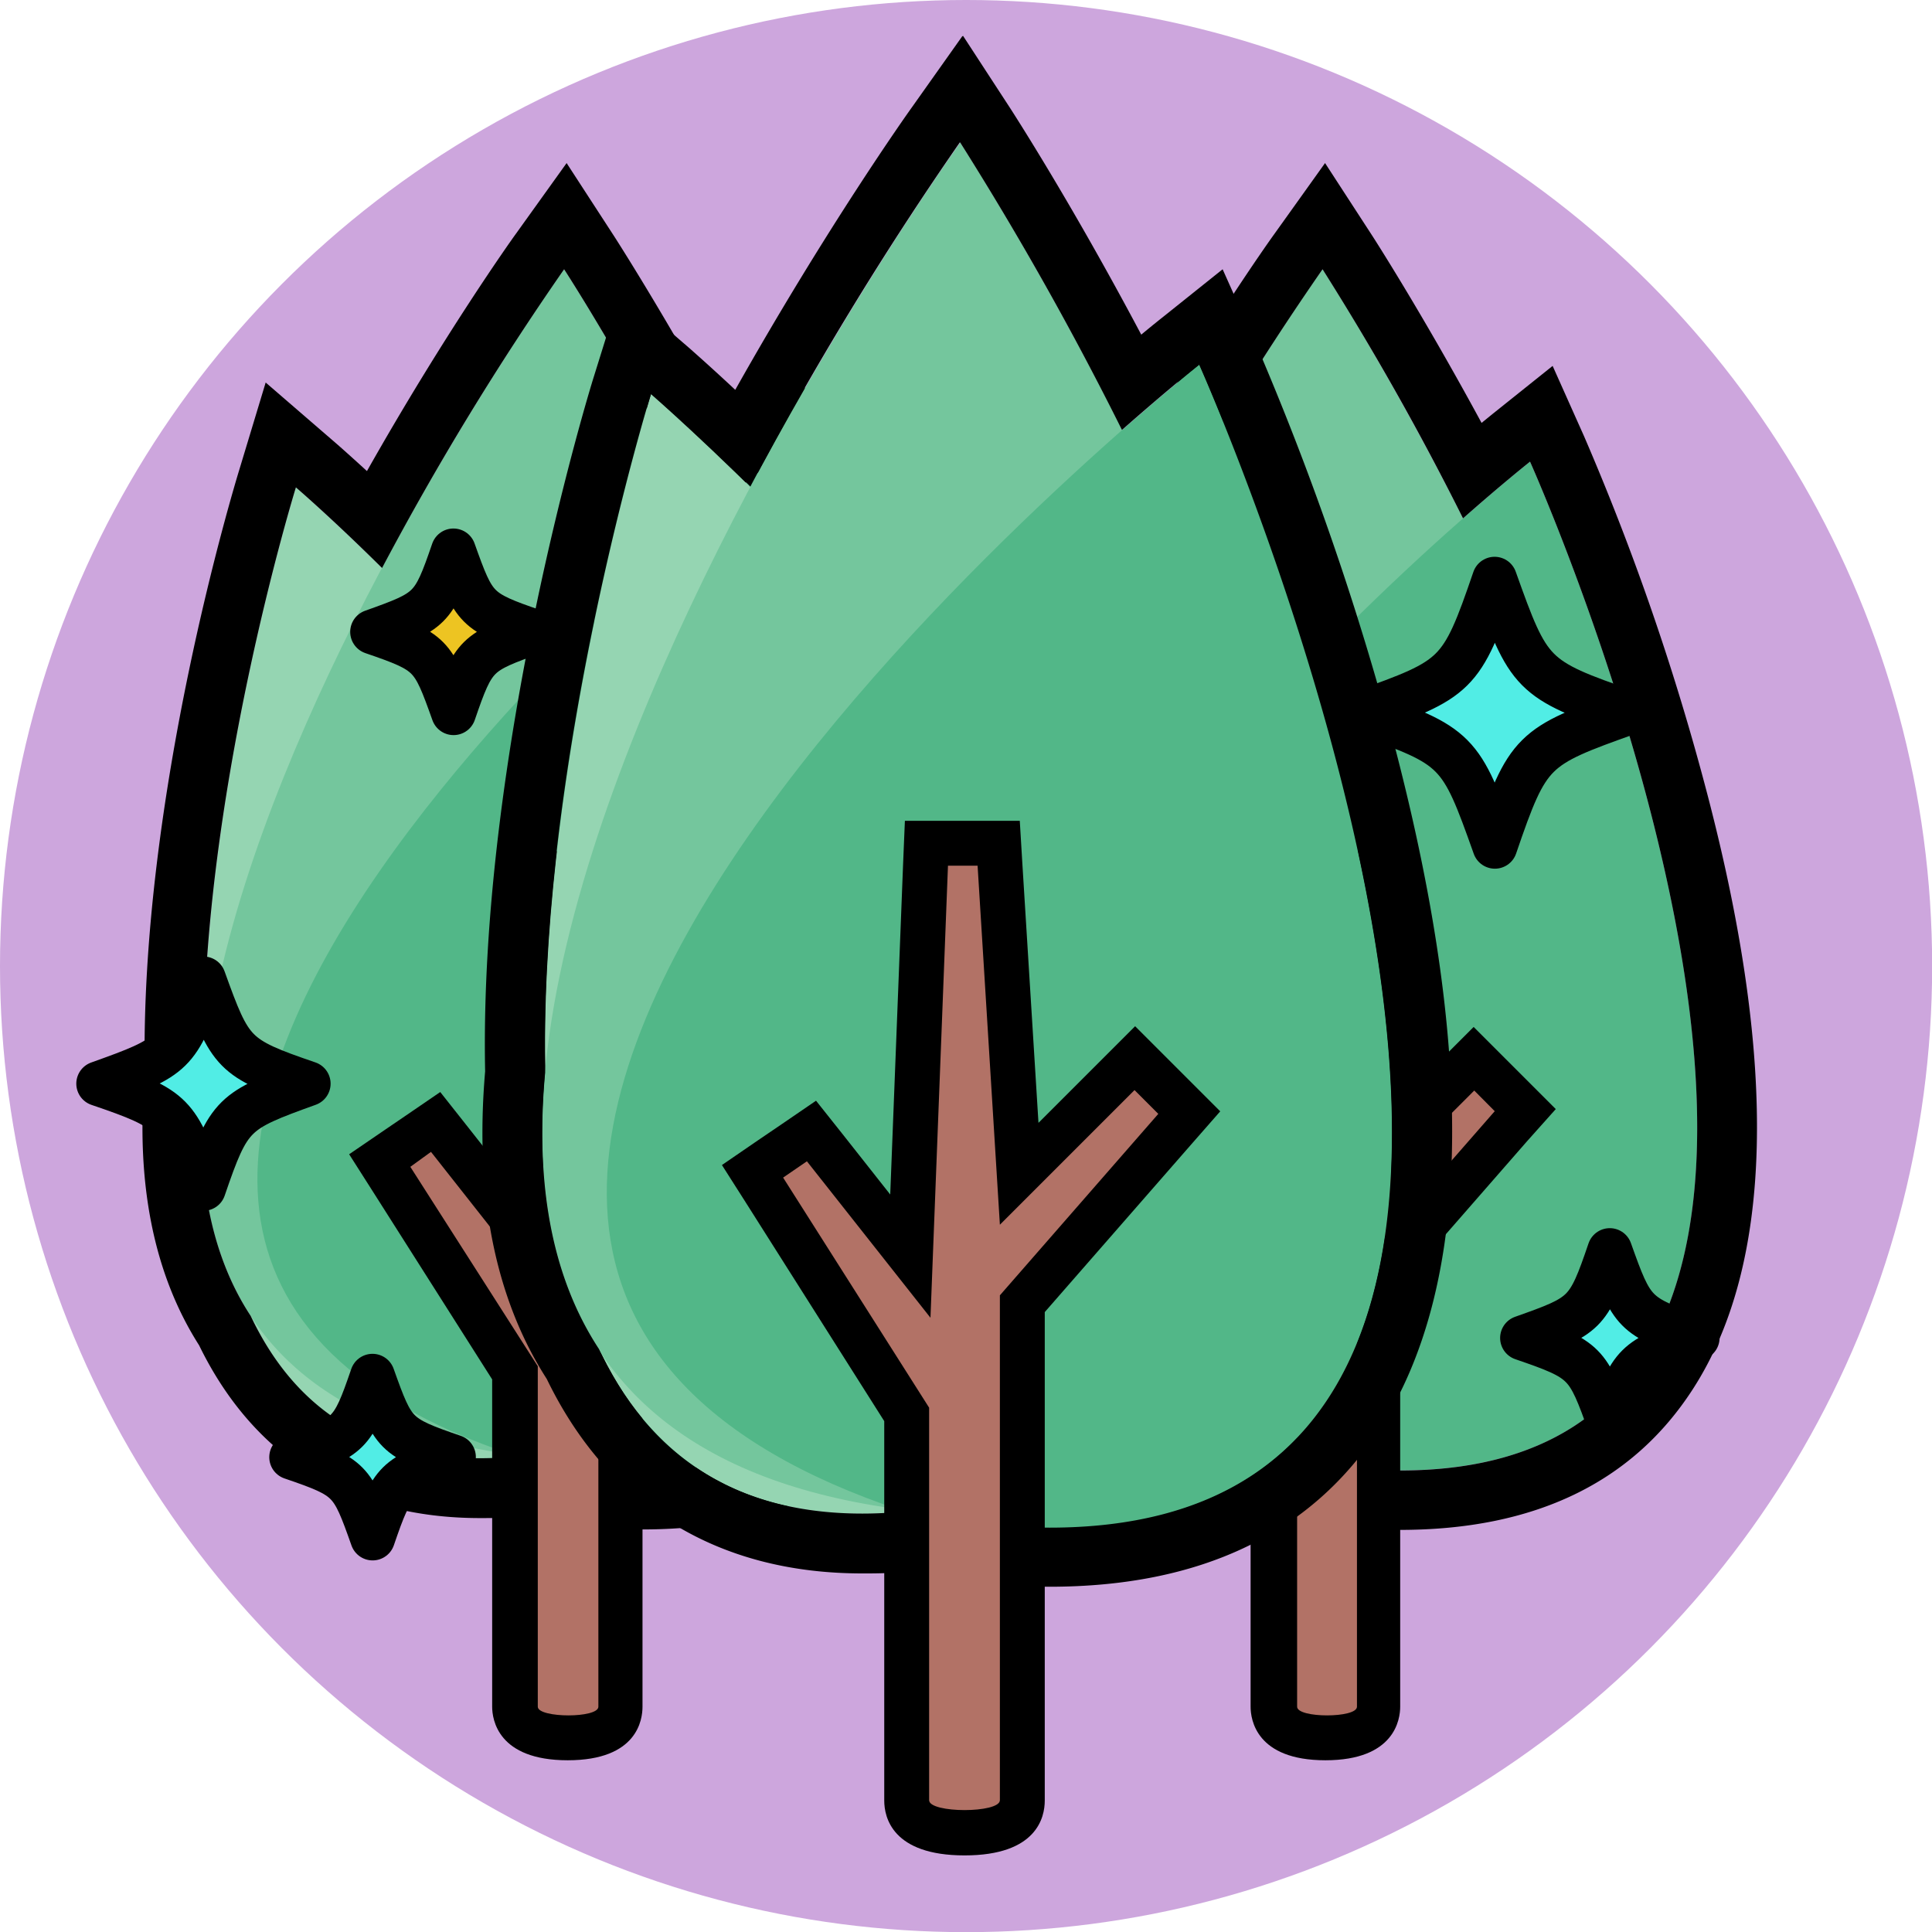 <svg xmlns="http://www.w3.org/2000/svg" viewBox="0 0 129.15 129.15"><defs><style>.cls-1{fill:#cda6dd;}.cls-2{fill:#95d5b2;}.cls-3{fill:#74c69d;}.cls-4{fill:#52b788;}.cls-5{fill:#b27266;}.cls-6{fill:#edc422;}.cls-6,.cls-7{stroke:#000;stroke-linecap:round;stroke-linejoin:round;stroke-width:3px;}.cls-7{fill:#51ede5;}</style></defs><g id="Layer_2" data-name="Layer 2"><g id="씨앗"><circle class="cls-1" cx="64.58" cy="64.58" r="64.58"/><path class="cls-2" d="M19.78,32.57S-2.4,104.28,37.38,97L39,96.51h0C76.4,81.62,19.78,32.57,19.78,32.57Z"/><path class="cls-3" d="M37.71,18S-15,91.55,35,97.32l2.08,0h0C86.94,93.68,37.71,18,37.71,18Z"/><path class="cls-4" d="M51.58,30.86S-12.53,81.68,34.36,97.28l2,.47h0C85,105.37,51.58,30.86,51.58,30.86Z"/><path d="M37.71,18S42.2,24.9,47.1,34.65c2.71-2.4,4.48-3.79,4.48-3.79s30.2,67.44-8.7,67.44a42.47,42.47,0,0,1-6.53-.55l-1.69-.4c-.92.09-1.79.13-2.63.13-7.8,0-12.55-3.77-15.27-9.51-2.88-4.38-3.68-10-3.13-16-.41-18.18,6.15-39.39,6.15-39.39s2.34,2,5.76,5.39A194.44,194.44,0,0,1,37.71,18m.16-7.09-3.42,4.77c-.22.3-4.75,6.66-9.92,15.81-1.3-1.19-2.08-1.87-2.14-1.92l-4.63-4L16,31.39c-.27.89-6.69,21.88-6.32,40.43-.62,7.27.6,13.36,3.63,18.11,3.68,7.56,10.16,11.55,18.77,11.55.75,0,1.54,0,2.33-.09l1.07.25.15,0,.15,0a46,46,0,0,0,7.15.6c8.95,0,15.53-3.16,19.57-9.39,5.37-8.29,5.71-21.65,1-39.72a170.16,170.16,0,0,0-8.26-24l-2.11-4.7-4,3.2-.76.61C44.4,21,41.22,16.05,41.06,15.8l-3.19-4.91Z"/><path class="cls-5" d="M38,116.17c-3.09,0-3.55-1.3-3.55-2.08V91.77l-9-14.19L29.12,75l5.51,7,.92-23.59h4.57l1.17,18.92,6.55-6.55,3.43,3.43L41.5,85.38v28.71C41.5,114.87,41,116.17,38,116.17Z"/><path d="M38.71,59.91,40,80.74l7.84-7.84,1.38,1.38L40,84.82v29.27c0,.39-1,.58-2,.58s-2.05-.19-2.05-.58V91.33L27.43,78l1.38-1L36,86.12l1-26.21h1.72m2.82-3H34.11L34,59.8l-.71,18.09-2.13-2.7L29.43,73l-2.31,1.58-1.38.94-2.4,1.64,1.56,2.45,8,12.6v21.88c0,.84.37,3.58,5.05,3.58s5-2.74,5-3.58V86l8.48-9.7,1.84-2.11-2-2L50,70.78l-2.12-2.12-2.12,2.12-3.13,3.13L41.7,59.73l-.17-2.82Z"/><path class="cls-2" d="M70.48,32.57S48.3,104.28,88.09,97l1.6-.46h0C127.1,81.62,70.48,32.57,70.48,32.57Z"/><path class="cls-3" d="M88.41,18S35.74,91.55,85.67,97.32l2.08,0h0C137.64,93.68,88.41,18,88.41,18Z"/><path class="cls-4" d="M102.28,30.86S38.18,81.68,85.07,97.28l2,.47h0C135.65,105.37,102.28,30.86,102.28,30.86Z"/><path d="M88.41,18A190.33,190.33,0,0,1,97.8,34.65c2.72-2.4,4.48-3.79,4.48-3.79s30.2,67.44-8.7,67.44a42.25,42.25,0,0,1-6.52-.55l-1.7-.4c-.91.09-1.79.13-2.63.13-7.8,0-12.55-3.77-15.27-9.51-2.88-4.38-3.67-10-3.12-16-.42-18.18,6.14-39.39,6.14-39.39s2.34,2,5.76,5.39A196.56,196.56,0,0,1,88.41,18m.16-7.09-3.41,4.77c-.22.3-4.75,6.66-9.93,15.81-1.29-1.19-2.07-1.87-2.13-1.92l-4.63-4-1.81,5.85c-.28.89-6.69,21.88-6.33,40.43-.62,7.27.6,13.36,3.64,18.11,3.67,7.56,10.16,11.55,18.76,11.55q1.14,0,2.34-.09l1.07.25.15,0,.15,0a45.84,45.84,0,0,0,7.14.6c9,0,15.54-3.16,19.57-9.39,5.37-8.29,5.72-21.65,1-39.72a167.27,167.27,0,0,0-8.26-24l-2.1-4.7-4,3.2-.75.61C95.1,21,91.92,16.05,91.76,15.8l-3.19-4.91Z"/><path class="cls-5" d="M88.66,116.17c-3.09,0-3.55-1.3-3.55-2.08V91.77l-9-14.19L79.82,75l5.52,7,.92-23.59h4.56L92,77.33l6.55-6.55L102,74.21,92.21,85.38v28.71C92.21,114.87,91.75,116.17,88.66,116.17Z"/><path d="M89.41,59.91l1.3,20.83,7.84-7.84,1.37,1.38L90.71,84.82v29.27c0,.39-1,.58-2,.58s-2-.19-2-.58V91.33L78.14,78l1.38-1,7.16,9.07,1-26.21h1.71m2.82-3H84.81L84.7,59.8,84,77.89l-2.13-2.7L80.13,73l-2.31,1.58-1.38.94-2.39,1.64,1.55,2.45,8,12.6v21.88c0,.84.36,3.58,5,3.58s5-2.74,5-3.58V86l8.47-9.7L104,74.14l-2-2-1.37-1.37-2.12-2.12-2.12,2.12-3.14,3.13-.88-14.18-.18-2.82Z"/><path class="cls-2" d="M43.52,26.35S18,109,63.82,100.6l1.85-.53v0C108.8,82.9,43.52,26.35,43.52,26.35Z"/><path class="cls-3" d="M64.19,9.53S3.47,94.35,61,101l2.4,0v0C121,96.8,64.19,9.53,64.19,9.53Z"/><path class="cls-4" d="M80.18,24.37S6.28,83,60.34,101l2.29.54h0C118.66,110.28,80.18,24.37,80.18,24.37Z"/><path d="M64.19,9.53A218.5,218.5,0,0,1,75,28.74c3.13-2.76,5.16-4.37,5.16-4.37s34.82,77.75-10,77.75a48.42,48.42,0,0,1-7.52-.63l-2-.46c-1.06.1-2.07.15-3,.15-9,0-14.47-4.35-17.6-11-3.32-5.06-4.24-11.47-3.6-18.46-.48-21,7.08-45.41,7.08-45.41s2.7,2.34,6.64,6.21a226.64,226.64,0,0,1,14-23m.16-7.09L60.94,7.2c-.26.36-5.68,8-11.79,18.86-1.82-1.7-2.94-2.67-3-2.73l-4.63-4L39.7,25.17c-.32,1-7.7,25.15-7.27,46.45-.71,8.27.67,15.19,4.12,20.56,4.12,8.51,11.41,13,21.09,13,.89,0,1.81,0,2.74-.11l1.33.32.15,0,.15,0a51.92,51.92,0,0,0,8.14.68c10.1,0,17.52-3.54,22.06-10.54,6.09-9.4,6.46-24.65,1.11-45.31a192.63,192.63,0,0,0-9.49-27.53L81.73,18l-4,3.2s-.56.44-1.44,1.17c-4.69-8.85-8.53-14.77-8.71-15.06l-3.2-4.91Z"/><path class="cls-5" d="M64.48,122.5c-3.2,0-3.87-1.18-3.87-2.16V94.53L50.3,78.3l4-2.69L60.86,84l1.07-27.6h4.83l1.37,22.1,7.75-7.75,3.64,3.64L68.34,87.15v33.19C68.34,121.32,67.67,122.5,64.48,122.5Z"/><path d="M65.35,57.87l1.49,24,9-9,1.59,1.59L66.84,86.59v33.75c0,.44-1.18.66-2.36.66s-2.37-.22-2.37-.66V94.1L52.35,78.72l1.59-1.09L62.2,88.09l1.17-30.22h2m2.82-3H60.49l-.12,2.89-.86,22.09-3.22-4.08-1.74-2.19-2.31,1.58-1.59,1.08-2.39,1.64,1.56,2.45L59.11,95v25.37c0,1.1.53,3.66,5.37,3.66s5.36-2.56,5.36-3.66V87.71L79.72,76.4l1.85-2.11-2-2L78,70.72,75.88,68.6l-2.12,2.12-4.34,4.34L68.34,57.69l-.17-2.82Z"/><g id="Layer_2-2" data-name="Layer 2"><g id="Layer_1-2" data-name="Layer 1-2"><path class="cls-6" d="M30.31,36.83c1.38,3.87,1.5,4.06,5.41,5.4-3.87,1.38-4.06,1.5-5.4,5.41-1.38-3.87-1.5-4.06-5.41-5.4,3.87-1.38,4.06-1.5,5.4-5.41"/></g></g><g id="Layer_2-3" data-name="Layer 2"><g id="Layer_1-2-2" data-name="Layer 1-2"><path class="cls-7" d="M107.61,83.6c1.49,4.18,1.62,4.39,5.84,5.83-4.18,1.49-4.38,1.62-5.82,5.84-1.49-4.18-1.62-4.38-5.85-5.83,4.18-1.48,4.39-1.61,5.83-5.84"/></g></g><g id="Layer_2-4" data-name="Layer 2"><g id="Layer_1-2-3" data-name="Layer 1-2"><path class="cls-7" d="M99.91,38.72c2.28,6.39,2.47,6.7,8.94,8.91-6.4,2.28-6.71,2.47-8.92,8.94-2.27-6.39-2.47-6.71-8.93-8.92,6.39-2.27,6.7-2.47,8.91-8.93"/></g></g><g id="Layer_2-5" data-name="Layer 2"><g id="Layer_1-2-4" data-name="Layer 1-2"><path class="cls-7" d="M13.6,65.44c1.8,5,2,5.29,7,7-5,1.8-5.29,2-7,7-1.79-5-1.95-5.28-7-7,5-1.79,5.29-1.95,7-7"/></g></g><g id="Layer_2-6" data-name="Layer 2"><g id="Layer_1-2-5" data-name="Layer 1-2"><path class="cls-7" d="M24.9,92c1.38,3.87,1.5,4.06,5.41,5.4-3.87,1.38-4.06,1.5-5.4,5.41-1.37-3.87-1.49-4.06-5.41-5.4,3.87-1.38,4.06-1.5,5.4-5.41"/></g></g></g></g></svg>